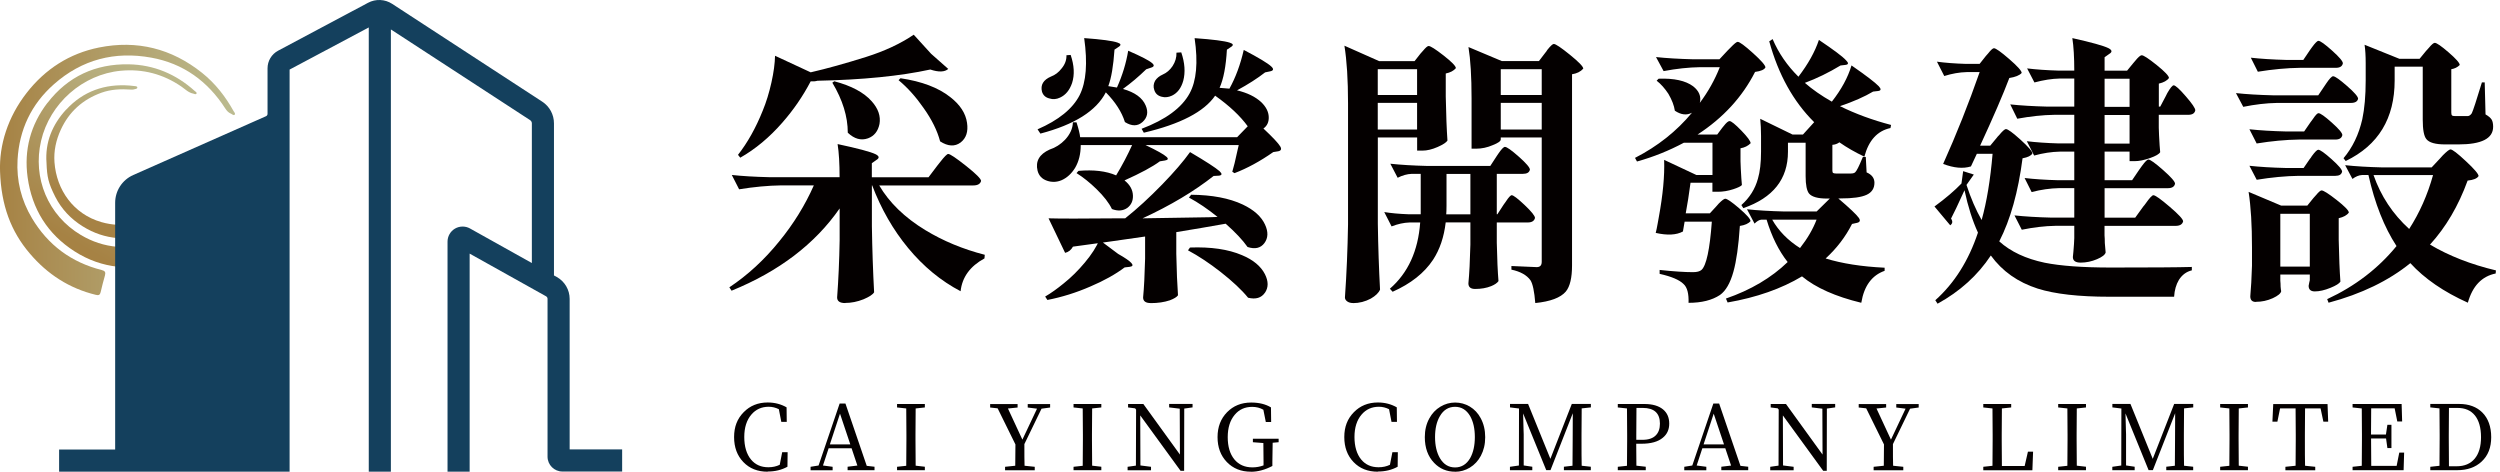 <svg width="318" height="60" viewBox="0 0 318 60" fill="none" xmlns="http://www.w3.org/2000/svg">
<g clip-path="url(#clip0_462_790)">
<path d="M0.007 21.838C-0.119 18.452 0.983 14.909 3.387 11.82C5.739 8.798 8.82 6.803 12.586 6.044C17.432 5.069 21.816 6.17 25.694 9.259C27.384 10.607 28.671 12.266 29.713 14.135C29.795 14.276 29.996 14.455 29.84 14.596C29.699 14.73 29.527 14.514 29.371 14.455C29.058 14.328 28.858 14.105 28.671 13.822C26.438 10.338 23.32 8.068 19.233 7.331C14.604 6.49 10.428 7.562 6.863 10.711C3.975 13.256 2.449 16.502 2.233 20.32C2.084 22.97 2.702 25.478 4.071 27.763C6.111 31.18 9.081 33.375 12.944 34.35C13.368 34.455 13.457 34.641 13.353 35.028C13.152 35.735 12.966 36.449 12.802 37.164C12.72 37.521 12.549 37.596 12.2 37.506C8.813 36.688 6.036 34.886 3.796 32.251C1.37 29.416 0.156 26.103 0.007 21.838Z" fill="url(#paint0_linear_462_790)"/>
<path d="M6.044 13.085C8.634 9.714 12.155 8.106 16.383 8.18C19.576 8.24 22.382 9.423 24.764 11.567C24.868 11.656 25.069 11.753 24.994 11.902C24.913 12.066 24.726 11.939 24.592 11.909C23.982 11.798 23.565 11.351 23.081 11.016C20.752 9.416 18.176 8.738 15.378 8.999C10.525 9.446 6.334 13.145 5.225 17.916C4.124 22.65 6.111 27.406 10.279 29.885C11.716 30.741 13.249 31.254 14.953 31.396V33.926C13.063 33.718 11.239 33.093 9.49 31.976C6.044 29.773 4.071 26.587 3.513 22.553C3.029 19.055 3.9 15.862 6.036 13.078L6.044 13.085Z" fill="url(#paint1_linear_462_790)"/>
<path d="M8.418 13.948C10.577 11.604 13.331 10.636 16.509 10.882C16.755 10.904 17.008 10.927 17.253 10.964C17.35 10.979 17.469 11.008 17.469 11.142C17.469 11.247 17.372 11.276 17.291 11.306C17.082 11.373 16.866 11.418 16.643 11.395C15.37 11.306 14.112 11.358 12.892 11.797C10.517 12.661 8.783 14.209 7.726 16.516C7.123 17.834 6.825 19.211 6.93 20.64C7.19 24.175 9.349 27.227 12.877 28.247C13.591 28.455 14.284 28.56 14.954 28.597V30.286C13.398 30.152 11.924 29.669 10.532 28.798C9.021 27.86 7.83 26.609 7.026 25.024C6.148 23.282 5.984 22.516 5.917 20.722C5.716 18.132 6.647 15.847 8.418 13.934V13.948Z" fill="url(#paint2_linear_462_790)"/>
<path d="M72.46 57.187V38.02C72.46 36.867 71.835 35.802 70.83 35.236L70.465 35.035V15.691C70.465 14.574 69.907 13.539 68.969 12.929L49.885 0.491C48.962 -0.112 47.778 -0.164 46.811 0.357L35.378 6.446C34.544 6.893 34.031 7.749 34.031 8.694V14.485C34.031 14.611 33.956 14.73 33.837 14.782L16.948 22.263C15.549 22.881 14.648 24.265 14.648 25.798V57.179H7.518V59.993H36.837V8.85L46.907 3.491V60H49.721V3.744L67.428 15.281C67.562 15.37 67.652 15.519 67.652 15.683V33.458L59.777 29.058C59.189 28.731 58.459 28.738 57.871 29.081C57.291 29.423 56.926 30.056 56.926 30.733V59.993H59.739V32.259L69.453 37.685C69.572 37.752 69.647 37.871 69.647 38.005V58.087C69.647 59.129 70.495 59.978 71.537 59.978H79.137V57.164H72.453L72.46 57.187Z" fill="#14405D"/>
<path d="M97.648 60.001C96.375 60.001 95.348 59.599 94.559 58.78C93.77 57.961 93.376 56.904 93.376 55.594C93.376 54.284 93.777 53.264 94.589 52.438C95.393 51.612 96.42 51.195 97.648 51.195C98.534 51.195 99.338 51.404 100.052 51.813L100.074 53.659H99.382L99.07 52.051C98.653 51.843 98.228 51.739 97.782 51.739C96.881 51.739 96.144 52.066 95.579 52.729C94.976 53.428 94.671 54.381 94.671 55.587C94.671 56.793 94.961 57.768 95.534 58.46C96.077 59.115 96.814 59.435 97.737 59.435C98.266 59.435 98.749 59.331 99.181 59.122L99.494 57.522H100.186L100.164 59.368C99.419 59.777 98.586 59.978 97.648 59.978V60.001Z" fill="#040000"/>
<path d="M103.104 59.814V59.375L104.123 59.212L106.803 51.329H107.54L110.249 59.256L111.239 59.368V59.807H107.815V59.368L109.058 59.219L108.321 57.016H105.404L104.682 59.212L105.91 59.375V59.814H103.104ZM105.56 56.525H108.158L106.848 52.617L105.56 56.525Z" fill="#040000"/>
<path d="M114.105 59.814V59.375L115.274 59.249C115.288 58.512 115.296 57.403 115.296 55.914V55.296C115.296 53.8 115.288 52.691 115.274 51.954L114.105 51.828V51.389H117.641V51.828L116.472 51.954C116.457 52.684 116.45 53.793 116.45 55.296V55.914C116.45 57.395 116.457 58.497 116.472 59.234L117.641 59.368V59.807H114.105V59.814Z" fill="#040000"/>
<path d="M127.845 59.815V59.376L129.14 59.242C129.155 58.706 129.163 57.805 129.163 56.532L126.9 51.94L125.947 51.836V51.397H129.438V51.836L128.21 51.962L130.048 55.922L131.909 51.984L130.726 51.836V51.397H133.576V51.836L132.482 51.984L130.301 56.488C130.301 57.775 130.301 58.691 130.324 59.242L131.619 59.376V59.815H127.838H127.845Z" fill="#040000"/>
<path d="M136.554 59.814V59.375L137.722 59.249C137.737 58.512 137.745 57.403 137.745 55.914V55.296C137.745 53.8 137.737 52.691 137.722 51.954L136.554 51.828V51.389H140.089V51.828L138.921 51.954C138.906 52.684 138.898 53.793 138.898 55.296V55.914C138.898 57.395 138.906 58.497 138.921 59.234L140.089 59.368V59.807H136.554V59.814Z" fill="#040000"/>
<path d="M150.175 59.897L145.039 52.841L145.061 59.205L146.409 59.376V59.815H143.431V59.376L144.488 59.227L144.511 52.104L144.384 51.94L143.491 51.828V51.389H145.434L150.086 57.82L150.063 51.985L148.716 51.821V51.382H151.693V51.821L150.636 51.97L150.621 59.882H150.175V59.897Z" fill="#040000"/>
<path d="M159.122 60.001C157.864 60.001 156.844 59.592 156.055 58.773C155.266 57.954 154.872 56.897 154.872 55.602C154.872 54.307 155.274 53.272 156.07 52.446C156.874 51.62 157.901 51.203 159.151 51.203C160.156 51.203 160.99 51.411 161.667 51.821L161.69 53.682H161.012L160.7 52.119C160.275 51.873 159.806 51.754 159.278 51.754C158.348 51.754 157.611 52.089 157.052 52.766C156.464 53.466 156.167 54.411 156.167 55.609C156.167 56.808 156.45 57.746 157.008 58.431C157.573 59.115 158.34 59.45 159.308 59.45C159.792 59.45 160.26 59.368 160.722 59.197V58.706C160.722 58.177 160.715 57.396 160.7 56.354L159.367 56.25V55.81H162.642V56.25L161.883 56.317C161.861 57.083 161.846 57.88 161.846 58.706V59.272C160.908 59.763 160 60.008 159.114 60.008L159.122 60.001Z" fill="#040000"/>
<path d="M175.266 60.001C173.993 60.001 172.966 59.599 172.177 58.78C171.388 57.961 170.994 56.904 170.994 55.594C170.994 54.284 171.396 53.264 172.207 52.438C173.011 51.612 174.038 51.195 175.266 51.195C176.152 51.195 176.956 51.404 177.67 51.813L177.693 53.659H177L176.688 52.051C176.271 51.843 175.847 51.739 175.4 51.739C174.499 51.739 173.763 52.066 173.197 52.729C172.594 53.428 172.289 54.381 172.289 55.587C172.289 56.793 172.579 57.768 173.152 58.46C173.696 59.115 174.432 59.435 175.355 59.435C175.884 59.435 176.368 59.331 176.799 59.122L177.112 57.522H177.804L177.782 59.368C177.038 59.777 176.204 59.978 175.266 59.978V60.001Z" fill="#040000"/>
<path d="M185.084 60.001C184.027 60.001 183.141 59.629 182.419 58.877C181.63 58.058 181.236 56.964 181.236 55.602C181.236 54.716 181.422 53.927 181.801 53.235C182.144 52.595 182.62 52.089 183.215 51.732C183.796 51.382 184.421 51.203 185.091 51.203C185.761 51.203 186.379 51.374 186.952 51.709C187.547 52.066 188.016 52.565 188.351 53.205C188.723 53.898 188.917 54.694 188.917 55.609C188.917 56.525 188.731 57.284 188.366 57.977C188.024 58.617 187.555 59.123 186.967 59.48C186.386 59.83 185.761 60.008 185.099 60.008L185.084 60.001ZM185.084 59.458C185.903 59.458 186.543 59.063 187.004 58.274C187.399 57.567 187.6 56.681 187.6 55.595C187.6 54.508 187.399 53.63 187.004 52.93C186.543 52.141 185.903 51.746 185.084 51.746C184.265 51.746 183.61 52.141 183.156 52.93C182.739 53.637 182.538 54.523 182.538 55.602C182.538 56.681 182.747 57.567 183.156 58.274C183.617 59.063 184.258 59.458 185.084 59.458Z" fill="#040000"/>
<path d="M192.065 59.815V59.376L193.204 59.212L193.219 51.962L192.073 51.821V51.382H194.373L197.209 58.364L199.933 51.382H202.359V51.821L201.191 51.947C201.176 52.677 201.169 53.786 201.169 55.289V55.907C201.169 57.389 201.169 58.498 201.191 59.242L202.352 59.368V59.808H198.928V59.368L200.022 59.242C200.037 58.513 200.045 57.418 200.045 55.944L200.059 52.565L197.224 59.8H196.68L193.74 52.588C193.748 53.101 193.77 53.846 193.8 54.828C193.807 55.074 193.815 55.2 193.815 55.223V59.205L194.909 59.368V59.808H192.095L192.065 59.815Z" fill="#040000"/>
<path d="M205.783 59.814V59.375L206.952 59.249C206.967 58.512 206.974 57.403 206.974 55.914V55.296C206.974 53.8 206.967 52.691 206.952 51.954L205.783 51.828V51.389H209.163C210.197 51.389 210.986 51.619 211.545 52.081C212.066 52.52 212.326 53.115 212.326 53.882C212.326 54.649 212.051 55.244 211.507 55.683C210.904 56.19 209.996 56.443 208.798 56.443H208.128C208.128 57.671 208.136 58.601 208.15 59.234L209.341 59.368V59.807H205.783V59.814ZM208.128 55.944H208.932C209.691 55.944 210.257 55.75 210.622 55.371C210.964 55.028 211.143 54.53 211.143 53.89C211.143 52.557 210.413 51.887 208.962 51.887H208.158C208.143 52.632 208.136 53.77 208.136 55.296V55.937L208.128 55.944Z" fill="#040000"/>
<path d="M214.239 59.814V59.375L215.259 59.212L217.938 51.329H218.675L221.385 59.256L222.374 59.368V59.807H218.951V59.368L220.194 59.219L219.457 57.016H216.539L215.817 59.212L217.045 59.375V59.814H214.239ZM216.695 56.525H219.293L217.983 52.617L216.695 56.525Z" fill="#040000"/>
<path d="M231.917 59.897L226.781 52.841L226.803 59.205L228.15 59.376V59.815H225.173V59.376L226.23 59.227L226.252 52.104L226.126 51.94L225.233 51.828V51.389H227.175L231.827 57.82L231.805 51.985L230.458 51.821V51.382H233.435V51.821L232.378 51.97L232.363 59.882H231.917V59.897Z" fill="#040000"/>
<path d="M238.325 59.815V59.376L239.62 59.242C239.635 58.706 239.643 57.805 239.643 56.532L237.38 51.94L236.427 51.836V51.397H239.918V51.836L238.69 51.962L240.528 55.922L242.389 51.984L241.206 51.836V51.397H244.057V51.836L242.962 51.984L240.782 56.488C240.782 57.775 240.782 58.691 240.804 59.242L242.099 59.376V59.815H238.318H238.325Z" fill="#040000"/>
<path d="M252.274 59.814V59.375L253.443 59.249C253.457 58.504 253.465 57.41 253.465 55.951V55.296C253.465 53.793 253.457 52.684 253.443 51.954L252.274 51.828V51.389H255.824V51.828L254.641 51.954C254.626 52.691 254.619 53.8 254.619 55.289V56.13C254.619 57.492 254.626 58.542 254.641 59.279H257.536L257.953 57.455H258.608L258.519 59.822H252.281L252.274 59.814Z" fill="#040000"/>
<path d="M261.801 59.814V59.375L262.97 59.249C262.985 58.512 262.992 57.403 262.992 55.914V55.296C262.992 53.8 262.985 52.691 262.97 51.954L261.801 51.828V51.389H265.337V51.828L264.168 51.954C264.153 52.684 264.146 53.793 264.146 55.296V55.914C264.146 57.395 264.153 58.497 264.168 59.234L265.337 59.368V59.807H261.801V59.814Z" fill="#040000"/>
<path d="M268.686 59.815V59.376L269.825 59.212L269.84 51.962L268.694 51.821V51.382H270.994L273.83 58.364L276.554 51.382H278.98V51.821L277.812 51.947C277.797 52.677 277.789 53.786 277.789 55.289V55.907C277.789 57.389 277.789 58.498 277.812 59.242L278.973 59.368V59.808H275.549V59.368L276.643 59.242C276.658 58.513 276.665 57.418 276.665 55.944L276.68 52.565L273.844 59.8H273.301L270.361 52.588C270.368 53.101 270.391 53.846 270.421 54.828C270.428 55.074 270.435 55.2 270.435 55.223V59.205L271.53 59.368V59.808H268.716L268.686 59.815Z" fill="#040000"/>
<path d="M282.404 59.814V59.375L283.573 59.249C283.588 58.512 283.595 57.403 283.595 55.914V55.296C283.595 53.8 283.588 52.691 283.573 51.954L282.404 51.828V51.389H285.94V51.828L284.771 51.954C284.756 52.684 284.749 53.793 284.749 55.296V55.914C284.749 57.395 284.756 58.497 284.771 59.234L285.94 59.368V59.807H282.404V59.814Z" fill="#040000"/>
<path d="M290.703 59.815V59.376L291.999 59.242C292.013 58.512 292.021 57.411 292.021 55.922V55.304C292.021 53.801 292.013 52.684 291.999 51.947H290.026L289.684 53.637H289.051L289.155 51.397H296.063L296.144 53.637H295.534L295.177 51.947H293.204C293.189 52.684 293.182 53.801 293.182 55.304V55.922C293.182 57.403 293.182 58.505 293.204 59.242L294.499 59.376V59.815H290.711H290.703Z" fill="#040000"/>
<path d="M299.248 59.814V59.375L300.417 59.249C300.432 58.512 300.439 57.403 300.439 55.914V55.296C300.439 53.8 300.432 52.691 300.417 51.954L299.248 51.828V51.389H305.486L305.553 53.607H304.935L304.6 51.94H301.615C301.6 52.669 301.593 53.778 301.593 55.274H303.491L303.677 54.031H304.191V56.993H303.677L303.506 55.773H301.6C301.6 57.351 301.608 58.512 301.623 59.256H304.853L305.188 57.567H305.806L305.739 59.807H299.263L299.248 59.814Z" fill="#040000"/>
<path d="M309.133 59.815V59.376L310.302 59.249C310.316 58.513 310.324 57.344 310.324 55.744V55.304C310.324 53.801 310.316 52.684 310.302 51.947L309.133 51.821V51.382H312.795C314.045 51.382 315.028 51.747 315.757 52.476C316.487 53.205 316.881 54.27 316.881 55.602C316.881 56.934 316.479 57.954 315.661 58.713C314.879 59.443 313.845 59.808 312.557 59.808H309.125L309.133 59.815ZM311.5 59.309H312.49C313.487 59.309 314.254 58.981 314.79 58.334C315.318 57.694 315.586 56.786 315.586 55.61C315.586 54.434 315.326 53.488 314.812 52.848C314.299 52.208 313.562 51.888 312.601 51.888H311.507C311.492 52.632 311.485 53.771 311.485 55.312V55.751C311.485 57.366 311.492 58.557 311.507 59.309H311.5Z" fill="#040000"/>
<path d="M107.518 38.549C106.825 38.549 106.483 38.311 106.483 37.834C106.647 35.624 106.758 33.19 106.803 30.547V26.513C103.662 31.039 99.077 34.522 93.055 36.978L92.773 36.547C95.102 34.998 97.224 33.048 99.129 30.689C100.938 28.478 102.404 26.104 103.521 23.58H99.375C97.685 23.603 95.899 23.774 94.016 24.079L93.085 22.256C94.395 22.397 95.981 22.494 97.834 22.538H106.796C106.796 20.826 106.714 19.42 106.543 18.326C109.111 18.876 110.718 19.301 111.366 19.613C111.842 19.851 111.887 20.09 111.507 20.328L110.897 20.759V22.546H118.109L119.218 21.079C119.315 20.96 119.442 20.797 119.613 20.581C120.134 19.911 120.469 19.583 120.61 19.583C120.848 19.583 121.6 20.09 122.881 21.102C124.153 22.114 124.793 22.754 124.793 23.015C124.697 23.394 124.362 23.588 123.796 23.588H111.835C113.122 25.776 115.073 27.674 117.693 29.267C119.955 30.644 122.479 31.694 125.262 32.408L125.225 32.87C123.394 33.867 122.382 35.259 122.188 37.045C119.687 35.735 117.462 33.904 115.512 31.545C113.606 29.237 112.08 26.58 110.942 23.58H110.904V28.791C110.949 31.746 111.046 34.537 111.187 37.179C111.023 37.462 110.569 37.76 109.832 38.072C109.044 38.385 108.269 38.534 107.51 38.534L107.518 38.549ZM94.157 20.052L93.874 19.695C95.087 18.147 96.137 16.279 97.015 14.09C97.469 12.996 97.834 11.798 98.124 10.503C98.415 9.208 98.563 8.069 98.586 7.094L103.119 9.2C105.188 8.724 107.547 8.069 110.19 7.235C112.52 6.498 114.537 5.56 116.226 4.414L118.437 6.841L120.618 8.768C120.164 9.17 119.405 9.2 118.333 8.843C114.499 9.676 109.713 10.153 103.975 10.272C103.736 10.346 103.454 10.369 103.119 10.346C102.121 12.252 100.915 14.001 99.516 15.594C97.871 17.477 96.085 18.966 94.157 20.06V20.052ZM107.838 16.874C107.838 14.827 107.183 12.706 105.873 10.518L106.126 10.339C108.292 10.912 109.877 11.753 110.875 12.877C111.708 13.807 112.043 14.768 111.872 15.773C111.678 16.703 111.195 17.306 110.406 17.596C109.527 17.909 108.671 17.671 107.838 16.881V16.874ZM119.583 17.983C119.226 16.628 118.526 15.207 117.477 13.733C116.524 12.356 115.467 11.172 114.298 10.197L114.544 9.952C117.261 10.354 119.367 11.158 120.863 12.341C122.121 13.316 122.836 14.41 123.007 15.624C123.171 16.74 122.903 17.574 122.188 18.125C121.451 18.675 120.581 18.623 119.583 17.983Z" fill="#040000"/>
<path d="M141.436 26.587C141.057 25.798 140.402 24.957 139.471 24.049C138.638 23.238 137.797 22.561 136.933 22.017L137.186 21.734C139.114 21.571 140.707 21.757 141.972 22.308C142.761 20.997 143.439 19.71 144.004 18.452H137.469C137.469 19.568 137.231 20.536 136.755 21.347C136.301 22.084 135.728 22.613 135.043 22.918C134.425 23.178 133.807 23.201 133.189 22.992C132.549 22.776 132.14 22.352 131.976 21.705C131.693 20.514 132.199 19.62 133.509 19.025C134.246 18.787 134.901 18.37 135.474 17.775C136.115 17.082 136.45 16.346 136.472 15.564H136.933C137.194 16.375 137.35 17.008 137.395 17.455H157.358L158.712 16.063C157.76 14.753 156.383 13.457 154.566 12.17C153.16 14.217 150.138 15.787 145.493 16.881L145.21 16.383C148.284 15.214 150.316 13.718 151.314 11.887C152.192 10.294 152.408 7.95 151.954 4.853C154.284 5.017 155.772 5.21 156.42 5.426C156.874 5.568 156.933 5.746 156.598 5.962L156.062 6.319C155.943 8.441 155.631 10.056 155.132 11.172C155.705 11.217 156.122 11.254 156.383 11.277C157.164 9.87 157.774 8.232 158.206 6.349C160.112 7.347 161.28 8.054 161.704 8.456C162.039 8.768 162.002 8.969 161.6 9.066L160.923 9.207C159.948 9.967 158.757 10.733 157.35 11.492C158.66 11.805 159.68 12.304 160.424 12.989C161.042 13.584 161.362 14.217 161.384 14.879C161.407 15.519 161.183 16.011 160.707 16.346C161.898 17.462 162.613 18.229 162.851 18.631C163.044 18.965 162.955 19.166 162.598 19.241L161.958 19.345C160.29 20.514 158.645 21.407 157.03 22.025L156.747 21.846C156.911 21.325 157.142 20.395 157.425 19.062C157.499 18.779 157.544 18.571 157.566 18.452H145.709C147.16 19.144 148.054 19.643 148.388 19.956C148.649 20.194 148.582 20.35 148.173 20.417L147.532 20.521C146.602 21.213 145.106 22.017 143.037 22.948C143.729 23.498 144.086 24.139 144.109 24.875C144.131 25.545 143.893 26.066 143.394 26.446C142.843 26.826 142.188 26.878 141.429 26.587H141.436ZM132.333 16.986L131.976 16.45C134.663 15.281 136.449 13.83 137.335 12.095C138.169 10.428 138.355 8.017 137.908 4.846C140.149 5.009 141.563 5.203 142.158 5.419C142.59 5.56 142.635 5.739 142.3 5.955L141.764 6.312C141.623 8.381 141.362 9.929 140.975 10.957C141.094 10.979 141.25 11.001 141.436 11.031C141.719 11.076 141.935 11.113 142.077 11.135C142.769 9.587 143.245 8.031 143.506 6.453C145.151 7.168 146.163 7.689 146.543 8.024C146.855 8.284 146.818 8.478 146.438 8.597L145.798 8.813C144.845 9.743 143.856 10.577 142.836 11.314C144.362 11.746 145.322 12.445 145.731 13.42C146.088 14.254 145.955 14.946 145.337 15.512C144.719 16.07 143.967 16.078 143.089 15.527C142.687 14.239 141.876 12.981 140.662 11.746C139.449 14.105 136.673 15.854 132.341 16.993L132.333 16.986ZM133.472 12.52C132.996 12.401 132.683 12.118 132.542 11.664C132.326 10.808 132.706 10.16 133.688 9.736C134.209 9.542 134.663 9.2 135.043 8.701C135.474 8.18 135.675 7.615 135.653 7.027L136.189 6.989C136.643 8.322 136.703 9.513 136.368 10.562C136.055 11.47 135.549 12.088 134.834 12.415C134.38 12.631 133.926 12.669 133.48 12.52H133.472ZM133.227 38.154L132.944 37.722C133.681 37.291 134.47 36.733 135.303 36.048C136.256 35.289 137.149 34.403 137.983 33.405C138.861 32.356 139.479 31.396 139.836 30.51L142.225 32.296C143.99 33.294 144.473 33.845 143.692 33.941L143.052 34.016C141.883 34.894 140.432 35.705 138.697 36.442C136.889 37.231 135.065 37.797 133.234 38.154H133.227ZM146.364 38.549C145.724 38.549 145.404 38.31 145.404 37.834C145.523 36.599 145.605 34.954 145.657 32.907V30.086C142.732 30.517 139.672 30.942 136.479 31.373C136.241 31.805 135.906 32.066 135.482 32.162L133.375 27.771C134.708 27.816 137.693 27.816 142.337 27.771H143.126C144.652 26.558 146.222 25.114 147.838 23.454C149.364 21.883 150.54 20.514 151.373 19.345C153.398 20.536 154.648 21.347 155.125 21.772C155.482 22.107 155.46 22.293 155.05 22.345L154.373 22.382C151.894 24.332 148.887 26.133 145.337 27.771C147.123 27.749 149.989 27.697 153.941 27.63C154.343 27.607 154.656 27.592 154.872 27.592C153.636 26.595 152.423 25.769 151.232 25.128L151.515 24.771C154.179 24.794 156.368 25.21 158.087 26.022C159.494 26.692 160.432 27.533 160.908 28.56C161.34 29.49 161.31 30.272 160.834 30.919C160.357 31.559 159.643 31.731 158.69 31.418C158.072 30.54 157.142 29.55 155.906 28.456C153.904 28.813 151.812 29.17 149.624 29.527V32.274C149.669 34.485 149.743 36.249 149.84 37.559C149.698 37.775 149.349 37.99 148.805 38.199C148.091 38.437 147.279 38.556 146.379 38.556L146.364 38.549ZM147.756 12.304C147.279 12.185 146.967 11.902 146.825 11.448C146.684 11.046 146.721 10.651 146.93 10.272C147.145 9.937 147.466 9.676 147.897 9.483C148.396 9.267 148.813 8.91 149.148 8.411C149.505 7.86 149.669 7.295 149.646 6.699L150.257 6.662C150.711 7.994 150.793 9.2 150.51 10.272C150.249 11.202 149.773 11.828 149.081 12.162C148.627 12.378 148.187 12.423 147.756 12.304ZM160.901 37.231C160.447 37.894 159.732 38.11 158.757 37.871C157.946 36.874 156.777 35.78 155.259 34.589C153.829 33.472 152.452 32.557 151.113 31.842L151.366 31.485C154.03 31.388 156.234 31.708 157.975 32.453C159.404 33.048 160.38 33.859 160.901 34.879C161.355 35.787 161.355 36.569 160.901 37.239V37.231Z" fill="#040000"/>
<path d="M172.11 38.548C171.798 38.548 171.552 38.474 171.358 38.333C171.165 38.191 171.076 38.02 171.076 37.834C171.291 34.76 171.418 31.671 171.47 28.552V13.13C171.47 10.13 171.314 7.689 171.009 5.813L175.437 7.778H179.933L180.685 6.818C180.759 6.744 180.863 6.624 181.005 6.461C181.34 6.059 181.578 5.85 181.719 5.85C181.958 5.85 182.59 6.252 183.632 7.064C184.667 7.875 185.188 8.411 185.188 8.671C184.905 9.006 184.473 9.23 183.9 9.349V12.274C183.945 14.633 184.019 16.502 184.116 17.879C183.975 18.117 183.558 18.392 182.866 18.697C182.151 19.01 181.511 19.159 180.938 19.159H180.26V17.484H175.259V28.448C175.303 31.403 175.4 34.194 175.541 36.837C175.378 37.239 174.983 37.626 174.365 37.983C173.651 38.362 172.899 38.556 172.118 38.556L172.11 38.548ZM175.251 12.088H180.253V8.805H175.251V12.088ZM175.251 16.479H180.253V13.085H175.251V16.479ZM177.149 37.119L176.792 36.725C179.099 34.723 180.387 31.917 180.648 28.299H179.293C178.556 28.322 177.797 28.493 177.008 28.798L176.077 26.974C176.933 27.116 177.983 27.212 179.218 27.257H180.715V22.114H179.568C178.973 22.136 178.377 22.307 177.782 22.613L176.851 20.826C178.162 20.968 179.747 21.064 181.6 21.109H189.565L190.354 19.896C190.398 19.821 190.473 19.717 190.569 19.576C190.971 18.98 191.262 18.683 191.425 18.683C191.664 18.683 192.252 19.099 193.197 19.933C194.135 20.767 194.604 21.317 194.604 21.578C194.529 21.935 194.231 22.114 193.71 22.114H190.391V27.257H190.465L191.254 26.044C191.329 25.947 191.418 25.821 191.537 25.649C191.894 25.099 192.147 24.831 192.289 24.831C192.505 24.831 193.048 25.247 193.934 26.081C194.812 26.915 195.251 27.465 195.251 27.726C195.154 28.106 194.849 28.299 194.321 28.299H190.391V30.867C190.435 32.959 190.51 34.596 190.607 35.757C190.443 35.995 190.13 36.211 189.676 36.397C189.081 36.636 188.403 36.755 187.637 36.755C187.064 36.755 186.781 36.517 186.781 36.04C186.9 34.805 186.982 33.16 187.034 31.113V28.292H183.893C183.677 30.153 183.141 31.73 182.285 33.041C181.169 34.73 179.449 36.085 177.142 37.112L177.149 37.119ZM183.967 27.265H187.034V22.121H183.997V26.155C183.997 26.632 183.982 26.997 183.96 27.265H183.967ZM195.288 38.548C195.169 37.075 194.968 36.107 194.678 35.653C194.202 34.991 193.39 34.537 192.252 34.298V33.837C193.323 33.882 194.395 33.934 195.467 33.978C195.899 33.978 196.107 33.755 196.107 33.301V17.484H190.897V17.737C190.897 17.953 190.562 18.191 189.9 18.452C189.185 18.764 188.47 18.913 187.756 18.913H187.183V12.52C187.183 9.758 187.049 7.577 186.788 5.984L191.038 7.771H195.75L196.569 6.699C196.643 6.624 196.725 6.505 196.822 6.342C197.224 5.843 197.499 5.59 197.64 5.59C197.879 5.59 198.563 6.051 199.695 6.967C200.826 7.882 201.392 8.47 201.392 8.731C201.057 9.111 200.581 9.349 199.963 9.445V33.763C199.963 35.333 199.702 36.442 199.174 37.082C198.504 37.871 197.209 38.355 195.281 38.548H195.288ZM190.897 12.088H196.107V8.805H190.897V12.088ZM190.897 16.479H196.107V13.085H190.897V16.479Z" fill="#040000"/>
<path d="M214.782 38.549C214.827 37.358 214.619 36.547 214.142 36.123C213.621 35.602 212.609 35.17 211.105 34.835V34.336C212.914 34.53 214.328 34.619 215.355 34.619C215.854 34.619 216.211 34.522 216.427 34.336C217.045 33.785 217.484 31.739 217.745 28.196H214.284L214.068 29.446C213.234 29.9 212.08 29.96 210.607 29.625C210.681 29.364 210.763 28.955 210.86 28.411C210.934 28.054 210.979 27.794 211.001 27.622C211.522 24.787 211.753 22.36 211.678 20.335L215.787 22.263H217.827V18.155H214.187C212.326 19.152 210.339 19.956 208.225 20.544L207.972 20.082C210.852 18.609 213.271 16.688 215.221 14.336C214.552 14.694 213.83 14.612 213.041 14.083C212.944 13.421 212.668 12.706 212.222 11.94C211.768 11.247 211.269 10.689 210.726 10.265L210.971 10.012C212.944 9.937 214.41 10.265 215.363 10.972C216.122 11.567 216.412 12.267 216.219 13.078C217.291 11.649 218.132 10.138 218.757 8.545H216.256C214.782 8.568 213.234 8.739 211.611 9.044L210.644 7.258C211.954 7.399 213.539 7.496 215.393 7.541H218.712L219.747 6.432C219.821 6.357 219.94 6.238 220.104 6.074C220.581 5.576 220.886 5.322 221.035 5.322C221.273 5.322 221.92 5.799 222.977 6.752C224.034 7.704 224.563 8.315 224.563 8.575C224.421 8.858 223.982 9.052 223.245 9.148C221.623 12.341 219.189 14.991 215.929 17.113H218.429L219.07 16.257C219.114 16.212 219.174 16.137 219.248 16.041C219.583 15.609 219.829 15.401 220 15.401C220.216 15.401 220.715 15.803 221.503 16.614C222.285 17.425 222.68 17.961 222.68 18.222C222.345 18.557 221.92 18.772 221.392 18.862V20.507C221.392 20.745 221.407 21.065 221.429 21.467C221.474 22.397 221.526 23.09 221.57 23.536C221.429 23.7 221.057 23.878 220.461 24.072C219.792 24.288 219.151 24.392 218.534 24.392H217.819V23.246H215.035C214.842 24.697 214.641 25.992 214.425 27.139H217.492L218.348 26.208C218.422 26.134 218.511 26.03 218.63 25.888C219.032 25.486 219.308 25.278 219.449 25.278C219.687 25.278 220.283 25.687 221.236 26.506C222.188 27.325 222.665 27.868 222.665 28.129C222.404 28.441 221.95 28.642 221.31 28.739C221.146 31.262 220.871 33.205 220.491 34.56C220.089 36.011 219.516 37.001 218.779 37.522C217.782 38.184 216.45 38.519 214.782 38.519V38.549ZM236.747 38.512C233.487 37.723 230.971 36.606 229.215 35.155C226.595 36.725 223.439 37.835 219.754 38.475L219.538 37.976C222.702 36.882 225.322 35.334 227.391 33.331C226.245 31.88 225.359 30.079 224.712 27.942H224.034C223.774 27.965 223.483 28.136 223.178 28.441L222.218 26.618C223.528 26.759 225.113 26.856 226.967 26.901H231.076L232.75 25.256H232.393C231.224 25.256 230.465 25.04 230.108 24.615C229.825 24.258 229.676 23.521 229.676 22.405V18.155H227.428V19.301C227.428 22.777 225.538 25.166 221.749 26.476L221.503 26.082C222.553 25.151 223.253 24.035 223.61 22.725C223.87 21.846 224.004 20.7 224.004 19.294V17.291C224.004 16.51 223.967 15.78 223.9 15.11L228.009 17.113H229.334L230.763 15.542C228.121 12.922 226.215 9.498 225.046 5.255L225.478 4.973C226.237 6.759 227.339 8.352 228.761 9.759C229.996 8.143 230.867 6.58 231.366 5.077C233.249 6.342 234.403 7.206 234.827 7.682C235.162 8.017 235.14 8.203 234.752 8.255L234.112 8.33C232.616 9.238 231.098 9.975 229.579 10.54C230.532 11.374 231.671 12.17 233.011 12.93C234.224 11.381 235.058 9.848 235.512 8.322C237.365 9.61 238.519 10.488 238.973 10.964C239.308 11.322 239.285 11.523 238.898 11.575L238.258 11.649C237.186 12.289 235.78 12.915 234.045 13.503C236.018 14.478 238.184 15.274 240.543 15.892L240.469 16.286C238.802 16.644 237.693 17.857 237.149 19.926C235.981 19.375 234.924 18.772 233.971 18.102C233.71 18.296 233.413 18.4 233.078 18.423V21.675C233.078 21.839 233.108 21.951 233.167 21.995C233.227 22.04 233.353 22.07 233.539 22.07H235.43C235.668 22.07 235.847 22.025 235.966 21.928C236.159 21.765 236.464 21.154 236.896 20.105C236.918 20.03 236.941 19.986 236.971 19.963H237.328L237.432 21.928C238.094 22.211 238.429 22.658 238.429 23.246C238.429 23.96 238.094 24.474 237.432 24.779C236.762 25.092 235.661 25.241 234.112 25.241H233.83C235.259 26.454 236.129 27.28 236.435 27.704C236.673 28.039 236.598 28.255 236.219 28.344L235.579 28.486C234.745 30.131 233.629 31.59 232.222 32.877C234.291 33.517 236.792 33.912 239.725 34.053V34.448C238.102 35.021 237.119 36.361 236.762 38.482L236.747 38.512ZM228.962 31.552C229.914 30.339 230.614 29.133 231.068 27.942H225.426C226.237 29.372 227.413 30.57 228.962 31.552Z" fill="#040000"/>
<path d="M246.453 38.623L246.17 38.191C248.597 36.026 250.406 33.16 251.596 29.587C250.904 28.084 250.331 26.29 249.885 24.198C249.051 26.029 248.478 27.235 248.173 27.801C248.411 28.158 248.374 28.441 248.068 28.657L246.066 26.267C247.495 25.218 248.634 24.243 249.498 23.342L249.713 21.772L251.068 22.203L250.138 23.521C250.688 25.21 251.329 26.699 252.065 27.987C252.706 25.702 253.174 22.896 253.457 19.561H251.455L250.703 21.169C249.706 21.481 248.522 21.37 247.168 20.849C248.857 17.09 250.406 13.197 251.812 9.17H250.167C249.237 9.193 248.284 9.364 247.309 9.669L246.379 7.845C247.406 7.987 248.642 8.084 250.093 8.128H251.805L252.594 7.131C252.668 7.056 252.758 6.952 252.877 6.811C253.234 6.357 253.487 6.133 253.629 6.133C253.867 6.133 254.514 6.595 255.571 7.51C256.628 8.426 257.157 9.014 257.157 9.282C256.874 9.594 256.345 9.803 255.586 9.922C254.805 11.991 253.562 14.864 251.872 18.526H253.16L254.016 17.492C254.06 17.417 254.15 17.328 254.269 17.209C254.7 16.688 254.991 16.42 255.162 16.42C255.4 16.42 256.018 16.874 257.015 17.775C258.013 18.683 258.519 19.263 258.519 19.524C258.355 19.807 257.938 20.015 257.268 20.134C256.717 24.399 255.735 27.92 254.306 30.703C255.757 32.014 257.685 32.914 260.089 33.42C262.091 33.822 264.898 34.031 268.515 34.031C273.636 34.031 277.06 34.008 278.802 33.956V34.388C278.109 34.552 277.566 34.961 277.157 35.601C276.799 36.197 276.598 36.911 276.546 37.745H268.299C264.421 37.745 261.384 37.403 259.196 36.71C256.673 35.899 254.685 34.5 253.234 32.497C251.567 35.021 249.304 37.068 246.446 38.638L246.453 38.623ZM264.667 33.405C263.997 33.405 263.669 33.167 263.669 32.691C263.714 32.289 263.766 31.738 263.811 31.046C263.833 30.733 263.848 30.488 263.848 30.294V28.724H261.459C260.104 28.746 258.675 28.917 257.171 29.222L256.241 27.399C257.551 27.54 259.137 27.637 260.99 27.682H263.848V23.93H261.92C260.774 23.953 259.613 24.124 258.422 24.429L257.529 22.642C258.72 22.784 260.149 22.881 261.816 22.925H263.848V19.286H262.024C260.953 19.308 259.858 19.479 258.742 19.784L257.812 17.961C258.958 18.102 260.313 18.199 261.883 18.244H263.848V14.604H261.31C259.836 14.626 258.266 14.797 256.598 15.102L255.705 13.279C257.015 13.42 258.601 13.517 260.454 13.562H263.848V9.989H261.995C260.997 10.011 259.925 10.182 258.779 10.488L257.849 8.701C258.995 8.843 260.35 8.939 261.92 8.984H263.848C263.848 7.295 263.766 5.91 263.602 4.846C266.051 5.396 267.592 5.821 268.21 6.133C268.664 6.372 268.701 6.61 268.314 6.848L267.704 7.28V8.992H270.562L271.351 8.031C271.396 7.987 271.47 7.897 271.567 7.778C271.969 7.28 272.259 7.027 272.423 7.027C272.661 7.027 273.294 7.443 274.336 8.277C275.37 9.111 275.891 9.661 275.891 9.922C275.653 10.257 275.221 10.495 274.604 10.636V13.562H274.782L275.497 12.207C275.541 12.133 275.601 12.014 275.675 11.85C276.055 11.187 276.33 10.852 276.494 10.852C276.71 10.852 277.224 11.314 278.027 12.244C278.839 13.175 279.241 13.77 279.241 14.031C279.166 14.41 278.869 14.604 278.348 14.604H274.596V16.249C274.596 16.509 274.611 16.844 274.633 17.246C274.678 18.199 274.73 18.899 274.775 19.353C274.656 19.591 274.224 19.844 273.487 20.104C272.75 20.365 272.095 20.499 271.522 20.499H270.882V19.286H267.704V22.925H271.202L272.095 21.608C272.192 21.489 272.311 21.325 272.452 21.109C272.854 20.558 273.13 20.29 273.271 20.29C273.509 20.29 274.135 20.737 275.147 21.63C276.159 22.523 276.665 23.104 276.665 23.364C276.591 23.744 276.286 23.938 275.735 23.938H267.704V27.689H271.597L272.631 26.26C272.706 26.186 272.795 26.066 272.914 25.903C273.413 25.188 273.748 24.831 273.911 24.831C274.15 24.831 274.842 25.322 275.981 26.297C277.127 27.272 277.693 27.89 277.693 28.158C277.596 28.538 277.276 28.731 276.732 28.731H267.696V29.944C267.719 30.205 267.733 30.525 267.733 30.904C267.778 31.455 267.815 31.857 267.838 32.118C267.763 32.401 267.399 32.691 266.729 32.974C266.059 33.257 265.374 33.405 264.659 33.405H264.667ZM267.704 13.591H270.882V10.019H267.704V13.591ZM267.704 18.266H270.882V14.626H267.704V18.266Z" fill="#040000"/>
<path d="M285.344 13.591L284.414 11.842C285.724 11.984 287.309 12.08 289.163 12.125H294.879L295.698 10.912C295.742 10.837 295.817 10.733 295.914 10.592C296.316 9.996 296.606 9.698 296.77 9.698C297.008 9.698 297.596 10.108 298.541 10.934C299.479 11.753 299.948 12.296 299.948 12.557C299.873 12.914 299.568 13.093 299.017 13.093H289.624C288.269 13.115 286.84 13.286 285.337 13.591H285.344ZM286.952 38.407C286.476 38.407 286.237 38.169 286.237 37.693C286.334 36.665 286.401 35.37 286.453 33.8V31.477C286.453 28.642 286.312 26.29 286.022 24.406L290.167 26.155H293.487L294.269 25.188C294.343 25.113 294.447 24.994 294.589 24.831C294.924 24.429 295.162 24.22 295.303 24.22C295.541 24.22 296.182 24.622 297.216 25.433C298.251 26.245 298.772 26.781 298.772 27.041C298.534 27.376 298.102 27.614 297.484 27.756V30.502C297.529 32.765 297.603 34.537 297.7 35.824C297.559 36.062 297.142 36.323 296.45 36.606C295.69 36.918 295.02 37.067 294.447 37.067C293.926 37.067 293.658 36.829 293.658 36.353C293.681 36.256 293.703 36.129 293.733 35.958C293.755 35.839 293.777 35.735 293.807 35.638V34.924H290.056V35.713C290.078 35.928 290.093 36.174 290.093 36.464C290.115 36.725 290.138 36.918 290.167 37.038C290.123 37.32 289.766 37.618 289.096 37.931C288.403 38.243 287.689 38.392 286.952 38.392V38.407ZM287.056 18.266L286.126 16.442C287.436 16.584 289.006 16.68 290.837 16.725H293.085L293.874 15.579C293.949 15.482 294.053 15.341 294.194 15.147C294.529 14.648 294.767 14.395 294.909 14.395C295.147 14.395 295.713 14.797 296.606 15.594C297.499 16.39 297.946 16.918 297.946 17.179C297.871 17.558 297.573 17.752 297.052 17.752H292.408C290.718 17.774 288.932 17.946 287.049 18.251L287.056 18.266ZM287.056 22.873L286.126 21.087C287.413 21.228 288.962 21.325 290.77 21.369H293.018L293.807 20.223C293.882 20.149 293.964 20.03 294.06 19.866C294.462 19.315 294.738 19.047 294.879 19.047C295.117 19.047 295.683 19.449 296.576 20.246C297.469 21.042 297.916 21.57 297.916 21.831C297.841 22.188 297.559 22.367 297.06 22.367H292.415C290.726 22.389 288.939 22.56 287.056 22.866V22.873ZM287.198 9.125L286.304 7.339C287.57 7.48 289.066 7.577 290.8 7.622H292.981L293.8 6.409C293.874 6.312 293.964 6.185 294.083 6.014C294.485 5.463 294.76 5.195 294.901 5.195C295.14 5.195 295.713 5.605 296.636 6.431C297.559 7.257 298.013 7.793 298.013 8.054C297.938 8.433 297.64 8.627 297.119 8.627H292.549C290.86 8.649 289.073 8.82 287.19 9.125H287.198ZM290.056 33.911H293.807V27.198H290.056V33.911ZM296.196 38.511L296.018 38.05C299.561 36.405 302.501 34.157 304.838 31.299C303.268 28.895 302.077 25.88 301.265 22.263H300.447C300.045 22.285 299.635 22.456 299.233 22.761L298.303 21.012C299.613 21.154 301.198 21.25 303.052 21.295H309.304L310.376 20.149C310.473 20.052 310.592 19.925 310.733 19.754C311.232 19.256 311.552 19.003 311.701 19.003C311.939 19.003 312.594 19.501 313.666 20.506C314.738 21.503 315.274 22.136 315.274 22.397C315.08 22.709 314.619 22.895 313.882 22.97C312.713 26.185 311.12 28.895 309.096 31.113C311.5 32.542 314.298 33.636 317.484 34.395L317.447 34.79C315.683 35.147 314.507 36.383 313.911 38.504C310.837 37.119 308.396 35.445 306.595 33.472C303.833 35.713 300.372 37.387 296.204 38.504L296.196 38.511ZM298.377 20.484L298.095 20.127C299.241 18.772 300.037 17.119 300.484 15.162C300.767 13.829 300.916 12.184 300.916 10.234V8.054C300.916 7.123 300.871 6.342 300.774 5.694L305.203 7.48H307.771L308.589 6.483C308.664 6.386 308.783 6.26 308.947 6.088C309.304 5.657 309.557 5.448 309.699 5.448C309.937 5.448 310.525 5.85 311.463 6.662C312.4 7.473 312.877 8.009 312.877 8.269C312.594 8.552 312.237 8.731 311.805 8.805V14.306C311.805 14.499 311.835 14.618 311.894 14.678C311.954 14.738 312.088 14.767 312.304 14.767H313.874C314.068 14.767 314.246 14.648 314.41 14.41C314.574 14.075 315.006 12.765 315.698 10.48H316.055L316.159 14.552C316.539 14.767 316.799 14.991 316.948 15.229C317.067 15.445 317.127 15.742 317.127 16.122C317.127 17.625 315.653 18.37 312.698 18.37H311.023C309.788 18.37 308.991 18.147 308.634 17.692C308.322 17.313 308.173 16.487 308.173 15.229V8.478H304.6V10.227C304.6 15.058 302.531 18.474 298.385 20.476L298.377 20.484ZM306.446 29.125C307.778 27.056 308.79 24.771 309.483 22.27H301.913C302.843 24.935 304.354 27.22 306.446 29.125Z" fill="#040000"/>
</g>
<defs>
<linearGradient id="paint0_linear_462_790" x1="4.98439e-06" y1="21.622" x2="29.899" y2="21.622" gradientUnits="userSpaceOnUse">
<stop stop-color="#A68244"/>
<stop offset="1" stop-color="#BCBC91"/>
</linearGradient>
<linearGradient id="paint1_linear_462_790" x1="7.011" y1="29.304" x2="20.692" y2="6.171" gradientUnits="userSpaceOnUse">
<stop stop-color="#A68244"/>
<stop offset="1" stop-color="#BCBC91"/>
</linearGradient>
<linearGradient id="paint2_linear_462_790" x1="10.071" y1="25.329" x2="16.197" y2="8.999" gradientUnits="userSpaceOnUse">
<stop stop-color="#A68244"/>
<stop offset="1" stop-color="#BCBC91"/>
</linearGradient>
<clipPath id="clip0_462_790">
<rect width="317.484" height="60" fill="white"/>
</clipPath>
</defs>
</svg>
